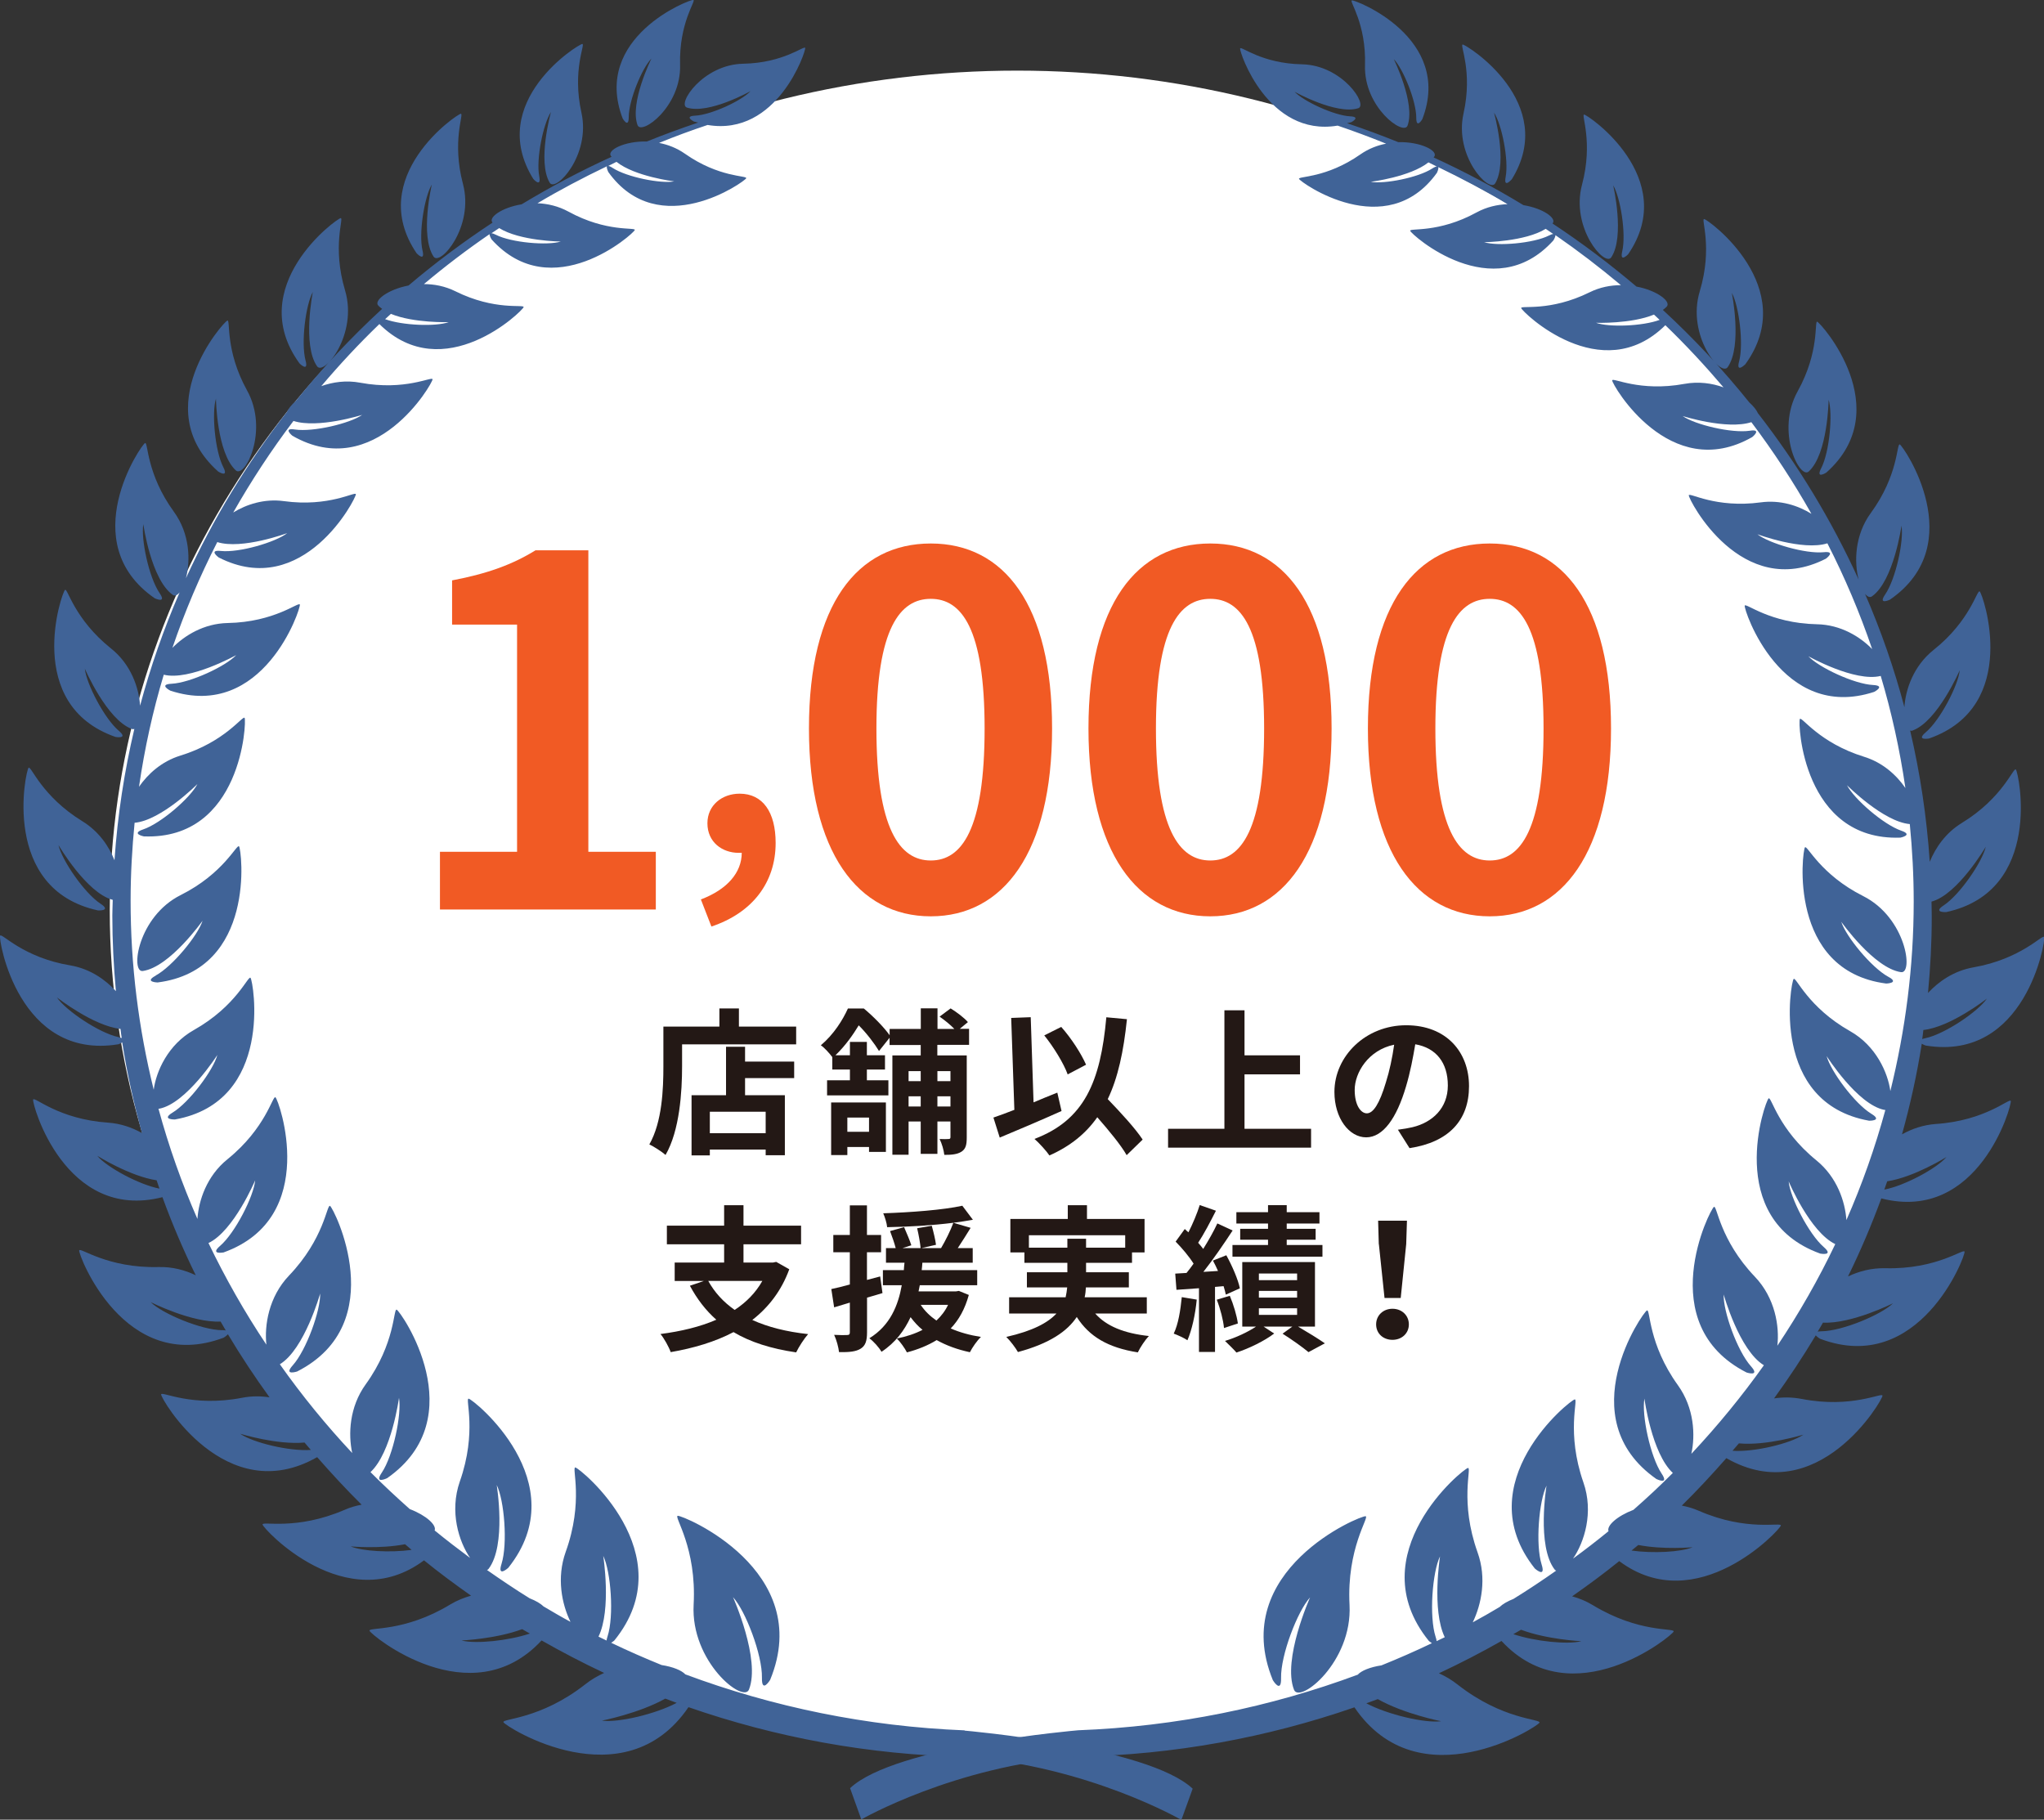 <?xml version="1.0" encoding="UTF-8"?>
<svg id="_レイヤー_2" data-name="レイヤー 2" xmlns="http://www.w3.org/2000/svg" viewBox="0 0 246 219">
  <rect x="0" y="0" width="246" height="219" fill="#333333" stroke="none"/>
  <defs>
    <style>
      .cls-1 {
        fill: #f15a24;
      }

      .cls-2 {
        fill: #fff;
      }

      .cls-3 {
        fill: #231815;
      }

      .cls-4 {
        fill: #406397;
      }
    </style>
  </defs>
  <g id="_レイヤー_2-2" data-name="レイヤー 2">
    <g>
      <ellipse class="cls-2" cx="122.42" cy="109.57" rx="109.21" ry="101.07"/>
      <g>
        <path class="cls-4" d="m116.1,208.25c-11.82-.47-23.13-2.83-33.62-6.74-.43-.47-1.48-.91-2.85-1.12-2.06-.84-4.08-1.72-6.07-2.68.2-.12.38-.28.38-.28,8.46-10.44-4.16-20.77-4.7-20.82-.46-.03,1.04,4.07-1.16,10.17-1.11,3.11-.47,6.26.58,8.41-1.1-.59-2.17-1.22-3.25-1.86-.34-.34-.92-.68-1.66-.97-1.75-1.08-3.45-2.23-5.14-3.41.07-.03.13-.06.18-.12,2.19-2.84.99-10.11.99-10.11.91,1.83,1.34,7.07.58,9.49-.54,1.71.81.48.81.48,8.22-10.3-4.24-20.32-4.77-20.36-.45-.03,1.05,3.98-1.06,9.97-1.27,3.64-.11,7.24,1.24,9.2-1.44-1.07-2.88-2.17-4.27-3.31.26-.64-1-1.81-2.99-2.57-1.62-1.44-3.2-2.91-4.73-4.45,2.55-2.37,3.43-8.94,3.43-8.94.34,1.95-.69,6.95-2.07,9-.98,1.45.64.67.64.67,10.49-7.33,1.64-20.1,1.15-20.28-.41-.16-.13,4-3.73,8.99-1.97,2.73-2.11,6-1.62,8.26-3.15-3.36-6.06-6.93-8.71-10.68,2.97-1.8,4.85-8.51,4.85-8.51.07,1.98-1.65,6.8-3.29,8.63-1.17,1.3.52.75.52.75,11.4-5.81,4.41-19.68,3.96-19.93-.39-.21-.68,3.94-4.94,8.39-2.45,2.57-2.97,6-2.72,8.31-2.61-3.9-4.93-7.99-6.97-12.23,3.05-1.45,5.62-7.55,5.62-7.55-.17,1.92-2.41,6.33-4.22,7.89-1.28,1.1.42.79.42.79,11.67-4.2,6.65-18.39,6.24-18.67-.34-.25-1.13,3.7-5.78,7.46-2.49,2.01-3.46,4.96-3.61,7.18-1.88-4.28-3.45-8.72-4.69-13.27.05,0,.07.01.11,0,3.25-.63,6.98-6.47,6.98-6.47-.48,1.83-3.39,5.73-5.39,6.94-1.42.86.28.83.28.83,11.98-2.14,9.44-16.69,9.1-17.05-.29-.3-1.7,3.4-6.81,6.28-3.13,1.75-4.55,5-4.84,7.19-1.81-7.34-2.79-14.97-2.78-22.81,0-3.15.18-6.25.48-9.32,3.19-.27,7.56-4.66,7.56-4.66-.83,1.63-4.37,4.73-6.53,5.46-1.52.52.09.84.09.84,11.78.44,12.37-13.86,12.12-14.26-.22-.34-2.31,2.87-7.74,4.54-2.26.7-3.9,2.21-4.97,3.75.67-4.6,1.66-9.11,2.98-13.49,3.11.77,8.72-2.36,8.72-2.36-1.25,1.34-5.52,3.34-7.79,3.45-1.6.08-.14.83-.14.83,11.2,3.68,15.72-9.9,15.59-10.36-.12-.39-3.02,2.12-8.69,2.22-2.87.06-5.2,1.51-6.65,2.99,1.5-4.39,3.31-8.64,5.4-12.73,2.97.94,8.42-1.08,8.42-1.08-1.4,1.1-5.79,2.38-7.98,2.15-1.56-.17-.27.78-.27.78,10.2,5.21,16.57-7.16,16.51-7.61-.04-.39-3.2,1.58-8.67.83-2.36-.32-4.51.4-6.09,1.37,2.17-3.82,4.59-7.51,7.25-11.02,2.95.95,8.27-.73,8.27-.73-1.46,1.03-5.9,2.09-8.09,1.76-1.54-.24-.3.76-.3.76,9.94,5.69,16.89-6.34,16.86-6.8-.03-.4-3.28,1.42-8.7.41-1.7-.32-3.31-.08-4.69.41,2.2-2.6,4.53-5.1,6.99-7.47,7.74,7.66,17.28-1.61,17.36-2.04.07-.37-3.44.47-8.22-1.91-1.26-.62-2.56-.86-3.78-.86,2.52-2.12,5.16-4.13,7.9-6.01-.01.23.24.63.24.63,7.28,8.09,17.13-.71,17.24-1.13.09-.36-3.38.31-7.98-2.21-1.23-.67-2.52-.96-3.73-1.01,2.7-1.61,5.5-3.08,8.36-4.45-.09.19.16.69.16.69,6.1,8.51,16.45,1.14,16.6.75.12-.34-3.27-.06-7.39-2.96-.99-.69-2.06-1.09-3.1-1.29,1.91-.78,3.86-1.5,5.84-2.16,8.41,1.42,11.85-8.91,11.75-9.27-.1-.34-2.59,1.81-7.46,1.9-4.87.09-8.01,4.89-6.77,5.28,2.64.83,7.65-1.98,7.65-1.98-1.08,1.15-4.73,2.86-6.68,2.95-1.38.07-.13.71-.13.71.17.06.34.07.51.12-2.09.7-4.15,1.46-6.18,2.28-2.69-.07-4.84,1.05-4.32,1.75.02.03.05.06.08.09-3.74,1.7-7.35,3.62-10.83,5.72-2.4.39-4.06,1.6-3.5,2.2,0,0,0,0,0,0-3.53,2.33-6.91,4.85-10.11,7.57-2.51.48-4.24,1.83-3.63,2.43.13.14.29.26.45.38-3.75,3.45-7.23,7.17-10.42,11.12-.52.46-.87.92-1.04,1.29-4.81,6.16-8.89,12.87-12.15,20.01.55-2.08.5-5.32-1.45-8-3.34-4.59-3.09-8.41-3.47-8.27-.45.17-8.53,11.98,1.16,18.68,0,0,1.49.71.59-.62-1.29-1.88-2.26-6.49-1.96-8.3,0,0,.92,6.65,3.54,8.51.25.18.55.05.83-.3-1.91,4.4-3.5,8.95-4.76,13.64-.13-2.12-1.08-4.97-3.5-6.89-4.43-3.54-5.22-7.29-5.53-7.05-.39.28-5.06,13.81,6.07,17.7,0,0,1.61.29.39-.75-1.73-1.47-3.9-5.65-4.08-7.47,0,0,2.65,6.16,5.66,7.26.1.04.21.03.3,0-1.21,5.13-2.02,10.4-2.39,15.8-.67-1.7-1.9-3.48-3.84-4.68-4.95-3.03-6.19-6.73-6.5-6.45-.35.33-3.4,14.61,8.36,17.17,0,0,1.67.09.3-.81-1.94-1.27-4.66-5.24-5.06-7.06,0,0,3.36,5.76,6.53,6.6-.01.63-.05,1.25-.05,1.88,0,3.07.16,6.1.43,9.1-1.27-1.39-3.11-2.68-5.45-3.09C2.75,115.25.2,112.23.01,112.61c-.21.45,2.22,15.03,14.23,13.07,0,0,.26-.09.47-.22.58,3.71,1.39,7.34,2.38,10.91-1.18-.67-2.55-1.15-4.09-1.26-5.97-.4-8.87-3.19-9.01-2.78-.17.47,3.81,14.74,15.56,11.75,1.17,3.21,2.51,6.35,4.01,9.4-1.3-.62-2.82-1.04-4.5-.99-6.17.15-9.43-2.43-9.53-2-.12.5,5.42,15.02,17.39,10.5,0,0,.33-.2.51-.41,1.56,2.61,3.23,5.14,5.01,7.59-1.05-.16-2.18-.17-3.33.06-6.06,1.16-9.69-.85-9.72-.41-.05.51,7.76,13.84,18.78,7.55,1.72,1.96,3.49,3.88,5.35,5.72-.69.13-1.37.32-2.07.63-5.82,2.51-9.92,1.31-9.85,1.76.06.5,10.06,11.29,19.43,4.31,1.82,1.48,3.73,2.89,5.66,4.25-.84.24-1.69.57-2.5,1.06-5.53,3.36-9.85,2.71-9.72,3.16.15.51,12.18,10.36,20.71,1.17,2.45,1.39,4.95,2.7,7.53,3.91-.77.35-1.54.79-2.26,1.36-5.41,4.25-10.05,4.12-9.86,4.57.22.52,14.51,9.58,22.27-1.81,10.45,3.63,21.67,5.74,33.37,5.98,14.82,1.14,25.95,7.59,25.95,7.59l1.36-3.76c-5.44-5.1-27.46-6.99-27.46-6.99ZM74.2,19.48c2.21,1.77,6.94,2.35,6.94,2.35-1.59.3-5.7-.51-7.39-1.61-.27-.18-.45-.25-.56-.24.34-.16.66-.34,1-.5Zm-14.12,7.97c2.49,1.56,7.41,1.62,7.41,1.62-1.61.5-5.94.14-7.82-.82-.25-.13-.4-.17-.52-.18.31-.21.62-.41.93-.62Zm-13.04,10.32c2.71,1.13,6.96,1,6.96,1-1.54.55-5.57.41-7.65-.36.23-.22.47-.43.69-.63ZM14.24,124.81c-2.29-.48-6.33-3.2-7.39-4.77,0,0,4.37,3.43,7.65,3.79.05.37.08.74.15,1.1-.11-.04-.23-.08-.41-.11Zm-2.52,14.3s3.9,2.45,7.13,2.94c.12.33.22.66.34,1-2.45-.47-6.31-2.56-7.47-3.93Zm15.01,20.98c-2.47-.02-7.19-1.98-8.6-3.38,0,0,4.97,2.51,8.42,2.34.21.36.42.72.62,1.07-.11-.02-.25-.04-.44-.04Zm2.17,12.46s4.42,1.37,7.75,1.06c.25.3.51.6.76.89-2.56.19-7-.88-8.51-1.95Zm13.3,13.56s3.5.33,6.55-.26c.26.22.53.45.79.68-2.57.35-5.92.17-7.34-.42Zm13.37,11.32s4.12-.18,7.27-1.36c.3.18.61.35.93.53-2.59.87-6.52,1.27-8.2.84Zm16.46-.46c1.59-3.28.57-9.72.57-9.72.92,1.88,1.32,7.23.52,9.69-.07.21-.11.37-.12.5-.32-.16-.65-.31-.97-.47Zm.41,10.11s4.46-.87,7.63-2.65c.46.17.92.34,1.37.51-2.58,1.37-7.07,2.41-9,2.14Zm20.25-4.91c5.43-13.21-10.58-19.86-11.13-19.74-.48.1,2.3,3.82,1.92,10.69-.37,6.87,5.99,11.92,6.66,10.22,1.43-3.62-1.92-11.12-1.92-11.12,1.5,1.63,3.54,6.95,3.48,9.7-.04,1.95.99.25.99.25ZM18.74,117.42c-1.45.78.23.82.23.82,11.92-1.53,10.12-16.01,9.8-16.38-.28-.31-1.85,3.27-7.02,5.86-5.18,2.59-6.08,9.36-4.56,9.14,3.25-.47,7.19-6.05,7.19-6.05-.57,1.78-3.61,5.49-5.65,6.6Zm7.5-60.68s1.34.86.63-.53c-1.01-1.97-1.4-6.53-.88-8.23,0,0,.09,6.51,2.39,8.63,1.09,1,4.03-4.8,1.35-9.63-2.67-4.83-1.97-8.49-2.36-8.4-.45.11-9.67,10.52-1.13,18.15Zm10.53-13.37c-.56-2.15.02-6.68.88-8.23,0,0-1.28,6.38.51,8.94.84,1.2,4.94-3.84,3.37-9.13-1.58-5.29-.12-8.71-.52-8.7-.46.01-11.7,8.21-4.96,17.49,0,0,1.13,1.13.72-.38Zm14.08-13.22c-.48-2.08.23-6.46,1.12-7.94,0,0-1.45,6.15.21,8.67.79,1.19,4.91-3.57,3.54-8.74-1.37-5.17.14-8.44-.25-8.45-.44,0-11.56,7.61-5.33,16.79,0,0,1.06,1.13.71-.35Zm14.05-8.93c-.4-2.07.48-6.32,1.41-7.74,0,0-1.67,5.96-.15,8.51.71,1.2,4.95-3.29,3.82-8.42-1.14-5.12.49-8.26.11-8.28-.44-.02-11.65,6.98-5.91,16.24,0,0,.99,1.14.72-.31Zm10.77-7.12c0-2.02,1.59-5.89,2.73-7.05,0,0-2.65,5.33-1.67,8.01.46,1.26,5.28-2.22,5.12-7.27-.14-5.04,1.95-7.72,1.6-7.8-.4-.1-12.25,4.49-8.51,14.27,0,0,.73,1.26.73-.17Z"/>
        <path class="cls-4" d="m102.31,215.21l1.35,3.76s11.16-6.43,25.97-7.55c11.7-.22,22.92-2.32,33.38-5.94,7.75,11.4,22.05,2.36,22.27,1.84.19-.45-4.44-.33-9.85-4.58-.72-.57-1.48-1.01-2.25-1.36,2.57-1.2,5.08-2.5,7.53-3.89,8.51,9.2,20.56-.63,20.72-1.14.12-.44-4.19.2-9.73-3.17-.81-.49-1.65-.83-2.49-1.06,1.94-1.36,3.84-2.76,5.67-4.24,9.35,6.99,19.36-3.78,19.45-4.28.07-.45-4.05.76-9.86-1.77-.69-.3-1.38-.5-2.06-.63,1.86-1.83,3.64-3.75,5.36-5.71,11.01,6.3,18.83-7.01,18.79-7.52-.03-.44-3.68,1.57-9.73.39-1.16-.22-2.27-.22-3.32-.06,1.78-2.45,3.45-4.98,5.02-7.59.18.21.52.41.52.41,11.95,4.53,17.52-9.98,17.39-10.48-.1-.43-3.37,2.15-9.53,1.99-1.67-.04-3.19.37-4.5.99,1.5-3.05,2.83-6.19,4.01-9.39,11.74,3,15.75-11.26,15.58-11.73-.12-.4-3.06,2.38-9.01,2.77-1.53.11-2.91.59-4.08,1.25.99-3.56,1.8-7.2,2.38-10.91.21.13.47.22.47.22,12.02,1.97,14.46-12.61,14.26-13.06-.18-.38-2.74,2.64-8.51,3.65-2.34.41-4.18,1.69-5.47,3.08.28-3,.45-6.04.45-9.11,0-.63-.02-1.25-.03-1.88,3.16-.84,6.53-6.6,6.53-6.6-.41,1.81-3.13,5.78-5.06,7.05-1.37.9.3.81.3.81,11.75-2.54,8.73-16.83,8.38-17.16-.31-.28-1.56,3.42-6.51,6.44-1.94,1.19-3.16,2.97-3.85,4.67-.36-5.4-1.16-10.67-2.36-15.8.09.03.19.05.29,0,3.02-1.1,5.68-7.26,5.68-7.26-.18,1.82-2.35,6-4.09,7.47-1.23,1.04.39.75.39.75,11.13-3.88,6.49-17.42,6.1-17.7-.33-.24-1.11,3.51-5.55,7.04-2.42,1.93-3.38,4.77-3.51,6.89-1.24-4.69-2.83-9.24-4.74-13.64.29.35.59.48.84.3,2.62-1.86,3.55-8.51,3.55-8.51.3,1.81-.68,6.41-1.97,8.29-.9,1.32.58.62.58.62,9.7-6.69,1.62-18.51,1.18-18.68-.38-.14-.14,3.68-3.49,8.26-1.95,2.67-2,5.92-1.46,8-3.25-7.14-7.33-13.86-12.12-20.02-.16-.37-.52-.83-1.03-1.29-3.18-3.96-6.66-7.68-10.41-11.14.16-.12.32-.24.45-.38.61-.6-1.12-1.96-3.63-2.43-3.2-2.72-6.57-5.26-10.1-7.59h0c.56-.61-1.11-1.82-3.5-2.21-3.47-2.11-7.08-4.03-10.81-5.74.02-.03.05-.06.07-.09.52-.7-1.62-1.82-4.32-1.75-2.03-.82-4.08-1.58-6.17-2.28.17-.05.33-.07.5-.12,0,0,1.24-.64-.13-.71-1.95-.1-5.61-1.82-6.69-2.96,0,0,5.03,2.81,7.66,1.99,1.24-.38-1.89-5.19-6.76-5.29-4.87-.09-7.35-2.25-7.45-1.91-.11.37,3.33,10.7,11.74,9.29,1.96.67,3.92,1.39,5.83,2.17-1.04.2-2.1.6-3.09,1.29-4.13,2.89-7.51,2.61-7.39,2.95.14.39,10.48,7.78,16.59-.72,0,0,.26-.51.16-.7,2.85,1.38,5.66,2.85,8.35,4.46-1.22.05-2.51.33-3.74,1-4.6,2.52-8.07,1.84-7.98,2.21.1.42,9.95,9.23,17.24,1.15,0,0,.25-.4.24-.63,2.73,1.89,5.36,3.9,7.88,6.02-1.22,0-2.52.24-3.77.86-4.8,2.37-8.31,1.53-8.23,1.9.09.43,9.61,9.71,17.35,2.06,2.47,2.38,4.79,4.88,7,7.48-1.38-.5-3-.73-4.7-.42-5.42,1-8.67-.82-8.7-.42-.04.46,6.91,12.51,16.86,6.82,0,0,1.24-1-.3-.76-2.19.33-6.63-.74-8.08-1.77,0,0,5.31,1.69,8.27.74,2.65,3.51,5.07,7.2,7.23,11.03-1.57-.98-3.73-1.7-6.09-1.38-5.46.74-8.62-1.24-8.67-.85-.06.45,6.3,12.83,16.5,7.63,0,0,1.28-.94-.26-.78-2.19.22-6.58-1.06-7.98-2.16,0,0,5.45,2.03,8.42,1.09,2.09,4.09,3.9,8.35,5.39,12.73-1.44-1.48-3.78-2.94-6.65-2.99-5.68-.12-8.57-2.62-8.69-2.24-.13.46,4.37,14.04,15.58,10.38,0,0,1.45-.75-.15-.83-2.27-.12-6.52-2.12-7.77-3.46,0,0,5.59,3.14,8.71,2.37,1.31,4.38,2.3,8.89,2.97,13.49-1.06-1.54-2.71-3.06-4.97-3.76-5.43-1.68-7.51-4.89-7.73-4.55-.26.4.32,14.7,12.1,14.28,0,0,1.61-.32.09-.84-2.15-.74-5.69-3.84-6.52-5.47,0,0,4.36,4.4,7.56,4.68.3,3.07.47,6.17.47,9.33,0,7.83-1,15.46-2.81,22.8-.3-2.2-1.72-5.44-4.83-7.2-5.11-2.88-6.51-6.58-6.81-6.29-.35.35-2.9,14.91,9.08,17.06,0,0,1.69.03.28-.83-2.01-1.22-4.9-5.12-5.39-6.95,0,0,3.71,5.85,6.96,6.48.04,0,.07,0,.11,0-1.24,4.55-2.81,8.98-4.69,13.26-.15-2.22-1.12-5.16-3.6-7.18-4.64-3.77-5.42-7.72-5.76-7.47-.41.29-5.45,14.47,6.21,18.68,0,0,1.7.32.42-.79-1.81-1.57-4.05-5.98-4.22-7.9,0,0,2.57,6.1,5.61,7.55-2.02,4.24-4.36,8.33-6.97,12.23.27-2.31-.26-5.75-2.71-8.31-4.25-4.46-4.54-8.61-4.92-8.4-.46.25-7.47,14.11,3.92,19.93,0,0,1.69.55.53-.75-1.65-1.84-3.36-6.65-3.28-8.64,0,0,1.86,6.71,4.84,8.52-2.66,3.74-5.58,7.3-8.73,10.66.49-2.25.35-5.52-1.62-8.26-3.6-5-3.3-9.16-3.72-9-.48.18-9.35,12.94,1.13,20.29,0,0,1.6.78.62-.67-1.36-2.05-2.41-7.05-2.06-9.01,0,0,.87,6.58,3.42,8.95-1.52,1.53-3.11,3.01-4.74,4.44-1.99.76-3.25,1.92-3,2.57-1.39,1.14-2.82,2.24-4.27,3.3,1.34-1.95,2.52-5.55,1.24-9.19-2.08-5.99-.58-10-1.03-9.97-.53.04-13,10.04-4.81,20.35,0,0,1.36,1.23.82-.48-.76-2.42-.32-7.66.59-9.49,0,0-1.21,7.26.98,10.1.05.06.11.1.18.13-1.68,1.18-3.39,2.32-5.14,3.4-.74.29-1.32.64-1.66.97-1.07.64-2.15,1.26-3.24,1.85,1.04-2.16,1.7-5.3.58-8.42-2.18-6.1-.68-10.2-1.15-10.16-.54.04-13.18,10.35-4.72,20.81,0,0,.17.15.37.28-1.98.95-4.01,1.84-6.07,2.67-1.38.21-2.42.64-2.85,1.12-10.5,3.9-21.81,6.24-33.64,6.69,0,0-22.02,1.86-27.45,6.96ZM172.93,20.04c-.11,0-.28.06-.56.24-1.68,1.1-5.79,1.9-7.39,1.6,0,0,4.73-.58,6.94-2.34.34.16.66.34,1,.5Zm14.03,8.12c-.12,0-.27.05-.53.18-1.86.95-6.2,1.31-7.81.81,0,0,4.92-.06,7.41-1.61.31.21.61.41.92.63Zm12.78,10.34c-2.08.77-6.11.9-7.65.35,0,0,4.25.14,6.97-.99.22.21.45.42.68.64Zm31.6,86.56c.06-.36.1-.73.14-1.1,3.28-.35,7.65-3.78,7.65-3.78-1.06,1.56-5.09,4.28-7.38,4.76-.19.04-.31.08-.41.11Zm-4.56,18.11c.11-.34.23-.67.35-1,3.22-.48,7.13-2.92,7.13-2.92-1.17,1.37-5.03,3.45-7.48,3.92Zm-8.01,17.08c.21-.36.43-.71.63-1.07,3.45.17,8.43-2.33,8.43-2.33-1.43,1.39-6.14,3.35-8.61,3.37-.19,0-.32.02-.44.04Zm-10.26,14.35c.26-.29.52-.59.77-.89,3.34.32,7.76-1.05,7.76-1.05-1.53,1.07-5.96,2.13-8.52,1.94Zm-12.15,12.01c.27-.22.54-.45.81-.67,3.04.59,6.54.27,6.54.27-1.43.59-4.77.76-7.35.4Zm-14.22,10.06c.3-.18.62-.35.92-.53,3.15,1.19,7.27,1.38,7.27,1.38-1.68.43-5.62.02-8.2-.85Zm-9.24.83c-.01-.13-.05-.29-.12-.5-.8-2.46-.39-7.82.53-9.69,0,0-1.02,6.44.57,9.73-.32.16-.65.31-.98.47Zm-8.45,7.49c.46-.16.91-.33,1.37-.5,3.16,1.79,7.62,2.66,7.62,2.66-1.93.26-6.42-.79-8.99-2.15Zm-10.27-3.04c-.06-2.75,1.99-8.07,3.49-9.7,0,0-3.36,7.5-1.93,11.12.67,1.71,7.03-3.33,6.68-10.2-.36-6.87,2.42-10.59,1.94-10.69-.57-.13-16.58,6.5-11.17,19.73,0,0,1.03,1.7.99-.25Zm67.42-91.01s3.95,5.59,7.19,6.06c1.52.22.63-6.54-4.54-9.15-5.18-2.6-6.74-6.18-7.02-5.87-.32.36-2.14,14.85,9.78,16.39,0,0,1.67-.05.24-.82-2.03-1.11-5.08-4.83-5.65-6.61Zm-2.89-72.23c-.37-.1.32,3.56-2.36,8.39-2.68,4.83.25,10.64,1.34,9.64,2.3-2.11,2.39-8.63,2.39-8.63.51,1.7.12,6.26-.89,8.23-.72,1.39.62.53.62.53,8.55-7.63-.67-18.04-1.11-18.15Zm-8.67,5.15c6.73-9.27-4.49-17.49-4.95-17.5-.39-.01,1.07,3.41-.52,8.7-1.6,5.28,2.5,10.33,3.36,9.13,1.79-2.56.5-8.94.5-8.94.86,1.56,1.44,6.09.88,8.23-.41,1.5.72.38.72.38Zm-14.08-13.27c6.25-9.17-4.86-16.8-5.31-16.8-.38,0,1.12,3.28-.25,8.44-1.38,5.17,2.74,9.93,3.52,8.74,1.66-2.52.23-8.67.23-8.67.88,1.48,1.58,5.86,1.09,7.94-.34,1.47.72.35.72.35Zm-14.03-8.98c5.74-9.25-5.46-16.26-5.89-16.25-.39.02,1.24,3.17.1,8.29-1.15,5.12,3.09,9.62,3.81,8.42,1.53-2.55-.14-8.51-.14-8.51.93,1.41,1.79,5.67,1.4,7.73-.28,1.45.71.31.71.31Zm-10.75-7.27C174.94,4.56,163.11-.05,162.7.05c-.35.08,1.74,2.77,1.58,7.8-.16,5.05,4.65,8.54,5.12,7.27.98-2.68-1.66-8.01-1.66-8.01,1.13,1.17,2.71,5.03,2.71,7.05,0,1.43.73.18.73.18Z"/>
      </g>
      <g>
        <path class="cls-1" d="m52.95,102.51h9.28v-27.34h-7.82v-5.32c4.32-.82,7.3-1.93,10.04-3.62h6.36v36.28h8.12v6.95h-25.98v-6.95Z"/>
        <path class="cls-1" d="m84.37,108.24c3.15-1.19,4.9-3.23,4.9-5.6h-.37c-1.96,0-3.76-1.27-3.76-3.56,0-2.17,1.76-3.56,3.88-3.56,2.78,0,4.33,2.21,4.33,5.93,0,4.78-2.82,8.42-7.73,10.06l-1.27-3.27Z"/>
        <path class="cls-1" d="m97.36,87.67c0-14.95,5.84-22.26,14.66-22.26s14.6,7.36,14.6,22.26-5.84,22.61-14.6,22.61-14.66-7.71-14.66-22.61Zm21.14,0c0-12.09-2.8-15.6-6.48-15.6s-6.54,3.51-6.54,15.6,2.8,15.89,6.54,15.89,6.48-3.74,6.48-15.89Z"/>
        <path class="cls-1" d="m131,87.67c0-14.95,5.84-22.26,14.66-22.26s14.6,7.36,14.6,22.26-5.84,22.61-14.6,22.61-14.66-7.71-14.66-22.61Zm21.14,0c0-12.09-2.8-15.6-6.48-15.6s-6.54,3.51-6.54,15.6,2.8,15.89,6.54,15.89,6.48-3.74,6.48-15.89Z"/>
        <path class="cls-1" d="m164.63,87.67c0-14.95,5.84-22.26,14.66-22.26s14.6,7.36,14.6,22.26-5.84,22.61-14.6,22.61-14.66-7.71-14.66-22.61Zm21.14,0c0-12.09-2.8-15.6-6.48-15.6s-6.54,3.51-6.54,15.6,2.8,15.89,6.54,15.89,6.48-3.74,6.48-15.89Z"/>
      </g>
      <g>
        <path class="cls-3" d="m95.82,123.55v2.14h-13.73v2.63c0,3.05-.28,7.73-1.99,10.68-.42-.38-1.42-1.02-1.95-1.27,1.55-2.71,1.69-6.69,1.69-9.41v-4.77h6.74v-2.18h2.35v2.18h6.89Zm-6.15,4.21h5.91v1.99h-5.91v2.06h4.79v7.22h-2.31v-.68h-6.72v.7h-2.2v-7.24h4.15v-5.83h2.29v1.78Zm2.48,6.04h-6.72v2.58h6.72v-2.58Z"/>
        <path class="cls-3" d="m112.81,125.77v1.25h3.54v9.87c0,.87-.11,1.38-.64,1.72-.51.32-1.16.38-2.06.38-.06-.55-.3-1.4-.57-1.91.45.02.93.02,1.08,0,.17,0,.23-.06.23-.23v-1.88h-1.57v3.9h-2.01v-3.9h-1.46v4h-1.95v-11.95h3.41v-1.25h-3.75v-.87l-1.27,1.59c-.51-.85-1.5-2.16-2.44-3.09-.68,1.12-1.57,2.41-2.8,3.6h1.74v-1.61h2.04v1.61h2.18v1.72h-2.18v1.29h2.59v1.82h-7.38v-1.82h2.75v-1.29h-2.12v-1.5c-.34-.45-.95-1.14-1.38-1.42,1.55-1.31,2.63-3.03,3.26-4.43h1.91c1.1.91,2.4,2.22,3.11,3.22v-.76h3.75v-2.48h2.01v2.48h2.03c-.47-.49-1.17-1.06-1.78-1.48l1.33-.99c.72.44,1.65,1.14,2.08,1.65l-.98.81h1.12v1.93h-3.79Zm-12.78,6.91h6.59v5.95h-2.03v-.59h-2.61v.97h-1.95v-6.33Zm1.95,1.82v1.71h2.61v-1.71h-2.61Zm7.37-5.59v1.21h1.46v-1.21h-1.46Zm1.46,4.26v-1.23h-1.46v1.23h1.46Zm2.01-4.26v1.21h1.57v-1.21h-1.57Zm1.57,4.26v-1.23h-1.57v1.23h1.57Z"/>
        <path class="cls-3" d="m127.76,133.71c-2.5,1.12-5.3,2.31-7.44,3.2l-.76-2.41c.72-.25,1.57-.55,2.52-.93l-.38-11.06,2.35-.09.34,10.25c.95-.4,1.91-.8,2.86-1.17l.51,2.22Zm7.84,5.32c-.7-1.23-2.14-2.97-3.54-4.57-1.38,1.97-3.26,3.49-5.76,4.6-.32-.49-1.25-1.52-1.8-1.99,6-2.27,7.95-6.86,8.65-14.64l2.48.23c-.4,3.88-1.08,7.05-2.31,9.62,1.57,1.63,3.33,3.54,4.2,4.87l-1.93,1.88Zm-7.1-9.72c-.47-1.31-1.69-3.3-2.82-4.7l2.04-1.02c1.23,1.38,2.42,3.24,2.99,4.55l-2.22,1.17Z"/>
        <path class="cls-3" d="m157.79,135.85v2.27h-17.21v-2.27h6.78v-14.26h2.42v5.42h6.68v2.29h-6.68v6.55h8.01Z"/>
        <path class="cls-3" d="m168.25,135.96c.72-.09,1.25-.19,1.74-.3,2.4-.57,4.26-2.29,4.26-5.02s-1.4-4.53-3.92-4.96c-.27,1.59-.59,3.33-1.12,5.1-1.12,3.79-2.75,6.1-4.79,6.1s-3.82-2.29-3.82-5.46c0-4.32,3.77-8.03,8.63-8.03s7.57,3.24,7.57,7.33-2.42,6.74-7.16,7.46l-1.4-2.22Zm-1.46-5.68c.44-1.38.78-2.99,1-4.55-3.11.64-4.75,3.37-4.75,5.44,0,1.89.76,2.82,1.46,2.82.78,0,1.53-1.17,2.29-3.71Z"/>
        <path class="cls-3" d="m94.99,152.76c-.95,2.6-2.5,4.58-4.45,6.1,1.87.85,4.11,1.42,6.72,1.7-.47.53-1.12,1.53-1.44,2.2-3.01-.44-5.51-1.23-7.54-2.44-2.22,1.17-4.79,1.93-7.56,2.41-.21-.61-.8-1.67-1.23-2.18,2.48-.32,4.77-.87,6.72-1.72-1.27-1.12-2.31-2.48-3.18-4.09l1.67-.57h-3.5v-2.22h5.95v-2.2h-6.89v-2.24h6.89v-2.46h2.33v2.46h6.93v2.24h-6.93v2.2h3.54l.4-.08,1.57.89Zm-9.75,1.4c.76,1.38,1.82,2.54,3.18,3.49,1.38-.91,2.52-2.05,3.33-3.49h-6.51Z"/>
        <path class="cls-3" d="m106.22,155.62c-.62.19-1.25.38-1.87.55v4.17c0,1.04-.19,1.61-.76,1.97-.57.36-1.38.44-2.61.42-.06-.55-.3-1.48-.59-2.08.7.04,1.34.04,1.57.02.23,0,.32-.08.32-.32v-3.58l-1.89.57-.34-2.2c.64-.13,1.4-.32,2.23-.55v-3.88h-1.99v-2.08h1.99v-3.56h2.06v3.56h1.7v2.08h-1.7v3.33l1.59-.42.28,2.01Zm10.38.23c-.47,1.69-1.19,2.99-2.18,4.03,1.08.47,2.29.81,3.64,1.02-.47.44-1.04,1.27-1.33,1.84-1.5-.32-2.84-.81-4-1.46-1.04.64-2.27,1.14-3.58,1.48-.23-.47-.83-1.31-1.21-1.67,1.14-.23,2.18-.57,3.09-1.04-.55-.44-1.02-.97-1.44-1.53-.74,1.59-1.82,3.07-3.5,4.17-.3-.53-.95-1.25-1.46-1.63,2.5-1.53,3.47-3.96,3.9-6.38h-2.27v-1.82h2.52c.02-.3.04-.61.08-.89h-2.23v-1.76h1.17c-.15-.59-.44-1.42-.68-2.05l1.69-.47c.3.7.7,1.61.87,2.18l-1.06.34h2.18c-.06-.62-.23-1.61-.42-2.39l1.76-.3c.21.74.44,1.71.51,2.29l-1.76.4h2.37c.53-.89,1.14-2.12,1.48-3.05-2.52.32-5.43.49-7.97.53-.04-.49-.27-1.21-.47-1.67,3.31-.11,7.2-.4,9.52-.91l1.27,1.69c-.72.13-1.5.25-2.35.36l2.08.61c-.51.83-1.06,1.7-1.55,2.44h1.8v1.76h-6.06c-.02.3-.04.59-.08.89h6.68v1.82h-6.91c-.06.25-.09.49-.15.74h4.49l.36-.06,1.21.49Zm-5.79,1.19c.47.72,1.1,1.34,1.89,1.89.57-.53,1.06-1.16,1.4-1.89h-3.29Z"/>
        <path class="cls-3" d="m131.81,158.08c1.34,1.52,3.47,2.39,6.46,2.71-.45.47-1.04,1.36-1.33,1.97-3.6-.57-5.85-1.91-7.35-4.26-1.12,1.69-3.22,3.18-7.08,4.22-.27-.49-.91-1.34-1.4-1.82,3.18-.72,5-1.7,6.04-2.82h-5.7v-1.95h6.8c.09-.4.15-.8.19-1.19h-4.85v-1.82h4.87v-1.14h-5.17v-1.25h-1.69v-4.03h6.91v-1.65h2.31v1.65h6.93v4.03h-1.51v1.25h-5.53v1.14h5.15v1.82h-5.17c-.02.4-.06.8-.15,1.19h7.48v1.95h-6.21Zm-3.35-7.92v-1.08h2.25v1.08h4.71v-1.5h-11.59v1.5h4.62Z"/>
        <path class="cls-3" d="m144.03,156.41c-.17,1.8-.59,3.68-1.12,4.89-.38-.27-1.19-.63-1.65-.8.55-1.12.81-2.8.97-4.39l1.8.3Zm2.2-1.52v7.82h-1.93v-7.67l-2.71.19-.15-1.95,1.36-.08c.28-.34.57-.72.85-1.12-.53-.85-1.4-1.88-2.16-2.65l1.1-1.52c.13.13.28.27.44.4.53-1.04,1.06-2.31,1.36-3.28l1.95.68c-.66,1.31-1.44,2.8-2.14,3.86.23.25.44.51.61.74.66-1.06,1.27-2.14,1.7-3.07l1.84.85c-1.04,1.59-2.33,3.47-3.52,4.98l1.76-.11c-.19-.44-.4-.85-.61-1.25l1.61-.64c.7,1.27,1.42,2.92,1.63,3.98l-1.69.76c-.06-.3-.15-.64-.27-1.02l-1.04.09Zm1.78,1.06c.45,1.06.85,2.42.97,3.33l-1.67.55c-.08-.93-.44-2.33-.87-3.41l1.57-.47Zm8.22,3.71c1.16.68,2.46,1.48,3.22,2.01l-1.97,1.06c-.7-.59-2.01-1.52-3.12-2.22l1.17-.85h-3.45l1.27.83c-1.16.89-3.03,1.8-4.54,2.29-.34-.4-.97-1-1.38-1.4,1.29-.38,2.78-1.08,3.73-1.72h-1.65v-7.77h8.75v7.77h-2.03Zm-3.62-12.41h-3.81v-1.36h3.81v-.85h2.25v.85h3.94v1.36h-3.94v.64h3.48v1.31h-3.48v.64h4.3v1.4h-10.83v-1.4h4.28v-.64h-3.35v-1.31h3.35v-.64Zm-1.1,6.82h4.6v-.8h-4.6v.8Zm0,2.1h4.6v-.81h-4.6v.81Zm0,2.08h4.6v-.8h-4.6v.8Z"/>
        <path class="cls-3" d="m165.62,159.39c0-1.08.85-1.88,1.97-1.88s1.97.8,1.97,1.88-.85,1.86-1.97,1.86-1.97-.76-1.97-1.86Zm.32-9.66l-.08-2.82h3.47l-.09,2.82-.66,6.48h-1.95l-.68-6.48Z"/>
      </g>
    </g>
  </g>
</svg>